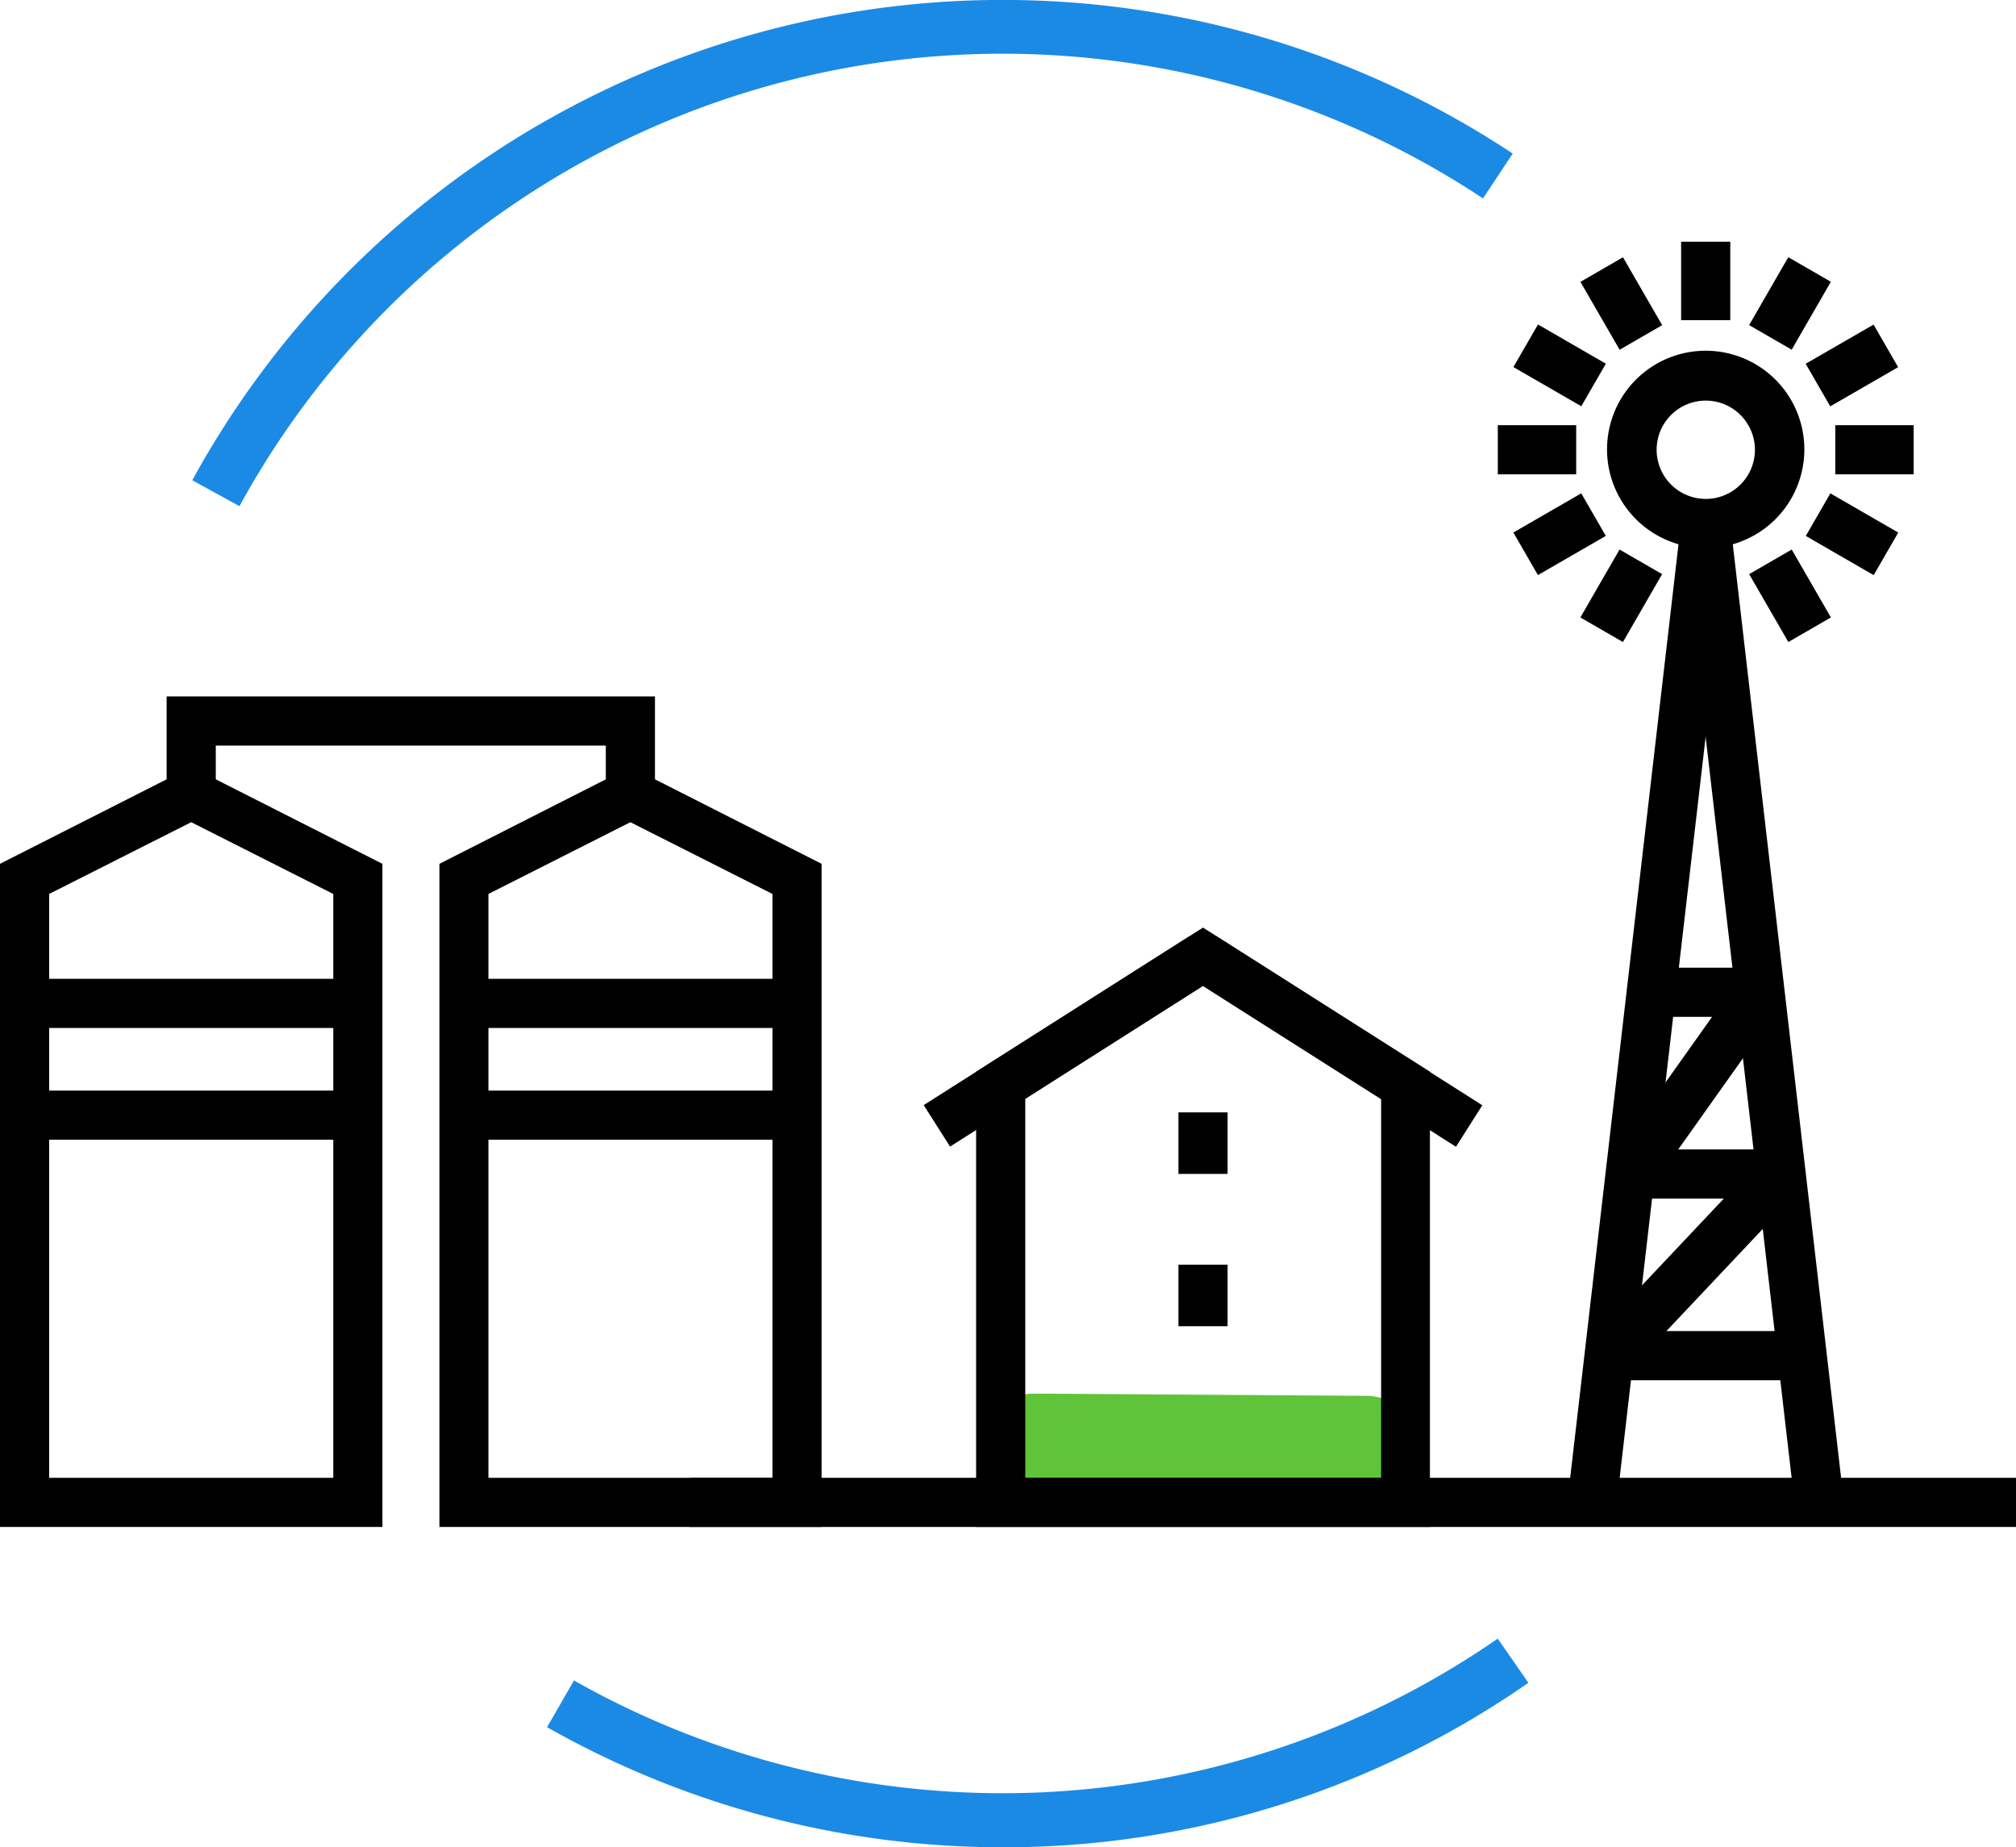 <svg xmlns="http://www.w3.org/2000/svg" viewBox="0 0 224.79 205.94"><defs><style>.cls-1{fill:#1b8ae5;}.cls-2{fill:#5fc439;}</style></defs><g id="Layer_2" data-name="Layer 2"><g id="Layer_1-2" data-name="Layer 1"><path class="cls-1" d="M26.7,56.43l-5.26-2.89A103,103,0,0,1,168.67,17.12l-3.31,5A97,97,0,0,0,26.7,56.43Z"></path><path class="cls-1" d="M111.79,205.94A103,103,0,0,1,61,192.55l3-5.21A97.09,97.09,0,0,0,167,182.68l3.42,4.92A102.33,102.33,0,0,1,111.79,205.94Z"></path><path class="cls-2" d="M115.41,167.13l36.87.25c7.58.05,7.58-11.72,0-11.77l-36.87-.25c-7.57-.05-7.58,11.72,0,11.77Z"></path><path d="M159.44,170.23h-50.6V119.48l25.3-16.07,25.3,16.07Zm-45.12-5.48H154V122.49L134.14,109.9l-19.82,12.59Z"></path><rect x="101.73" y="113.34" width="35.15" height="5.48" transform="translate(-43.65 82.09) rotate(-32.43)"></rect><rect x="146.23" y="98.51" width="5.48" height="35.15" transform="translate(-28.89 179.59) rotate(-57.57)"></rect><rect x="131.4" y="124.01" width="5.48" height="6.86"></rect><rect x="131.4" y="140.99" width="5.48" height="6.86"></rect><rect x="128.93" y="110.18" width="109.86" height="5.48" transform="translate(50.49 282.54) rotate(-83.38)"></rect><rect x="193.79" y="57.99" width="5.48" height="109.86" transform="translate(-11.72 23.43) rotate(-6.62)"></rect><path d="M190.19,61.1a11,11,0,1,1,11-11A11,11,0,0,1,190.19,61.1Zm0-16.44a5.48,5.48,0,1,0,5.49,5.48A5.49,5.49,0,0,0,190.19,44.66Z"></path><rect x="187.45" y="26.95" width="5.48" height="8.74"></rect><rect x="178.04" y="29.47" width="5.48" height="8.74" transform="translate(7.3 94.92) rotate(-30)"></rect><rect x="171.16" y="36.36" width="5.48" height="8.74" transform="translate(51.68 170.97) rotate(-60)"></rect><rect x="167.01" y="47.4" width="8.74" height="5.48"></rect><rect x="169.53" y="56.8" width="8.74" height="5.48" transform="translate(-6.48 94.91) rotate(-29.99)"></rect><rect x="176.42" y="63.69" width="8.74" height="5.48" transform="translate(32.87 189.8) rotate(-60.01)"></rect><rect x="196.86" y="62.06" width="5.48" height="8.74" transform="translate(-6.48 108.69) rotate(-30)"></rect><rect x="203.75" y="55.18" width="5.48" height="8.74" transform="translate(51.69 208.61) rotate(-60)"></rect><rect x="204.64" y="47.4" width="8.74" height="5.48"></rect><rect x="202.12" y="37.99" width="8.74" height="5.48" transform="translate(7.29 108.68) rotate(-29.99)"></rect><rect x="195.23" y="31.1" width="8.74" height="5.48" transform="translate(70.51 189.79) rotate(-60.01)"></rect><rect x="184.17" y="107.88" width="12.05" height="5.48"></rect><rect x="181.82" y="128.14" width="16.75" height="5.48"></rect><rect x="179.47" y="148.39" width="21.46" height="5.48"></rect><rect x="176.59" y="118.01" width="24.85" height="5.48" transform="translate(-18.87 204.94) rotate(-54.62)"></rect><rect x="175.1" y="138.26" width="27.84" height="5.48" transform="translate(-43.26 181.7) rotate(-46.66)"></rect><rect x="76.88" y="164.75" width="147.92" height="5.48"></rect><path d="M42.64,170.23H0V96.3L21.32,85.49,42.64,96.3ZM5.48,164.75H37.16V99.66l-15.84-8-15.84,8Z"></path><path d="M91.61,170.23H49V96.3L70.29,85.49,91.61,96.3Zm-37.15-5.48H86.13V99.66l-15.84-8-15.83,8Z"></path><polygon points="73.03 88.56 67.55 88.56 67.55 83.12 24.06 83.12 24.06 88.56 18.58 88.56 18.58 77.64 73.03 77.64 73.03 88.56"></polygon><rect x="2.74" y="109.12" width="37.16" height="5.48"></rect><rect x="2.74" y="121.58" width="37.16" height="5.48"></rect><rect x="51.72" y="109.12" width="37.16" height="5.48"></rect><rect x="51.72" y="121.58" width="37.16" height="5.48"></rect></g></g></svg>